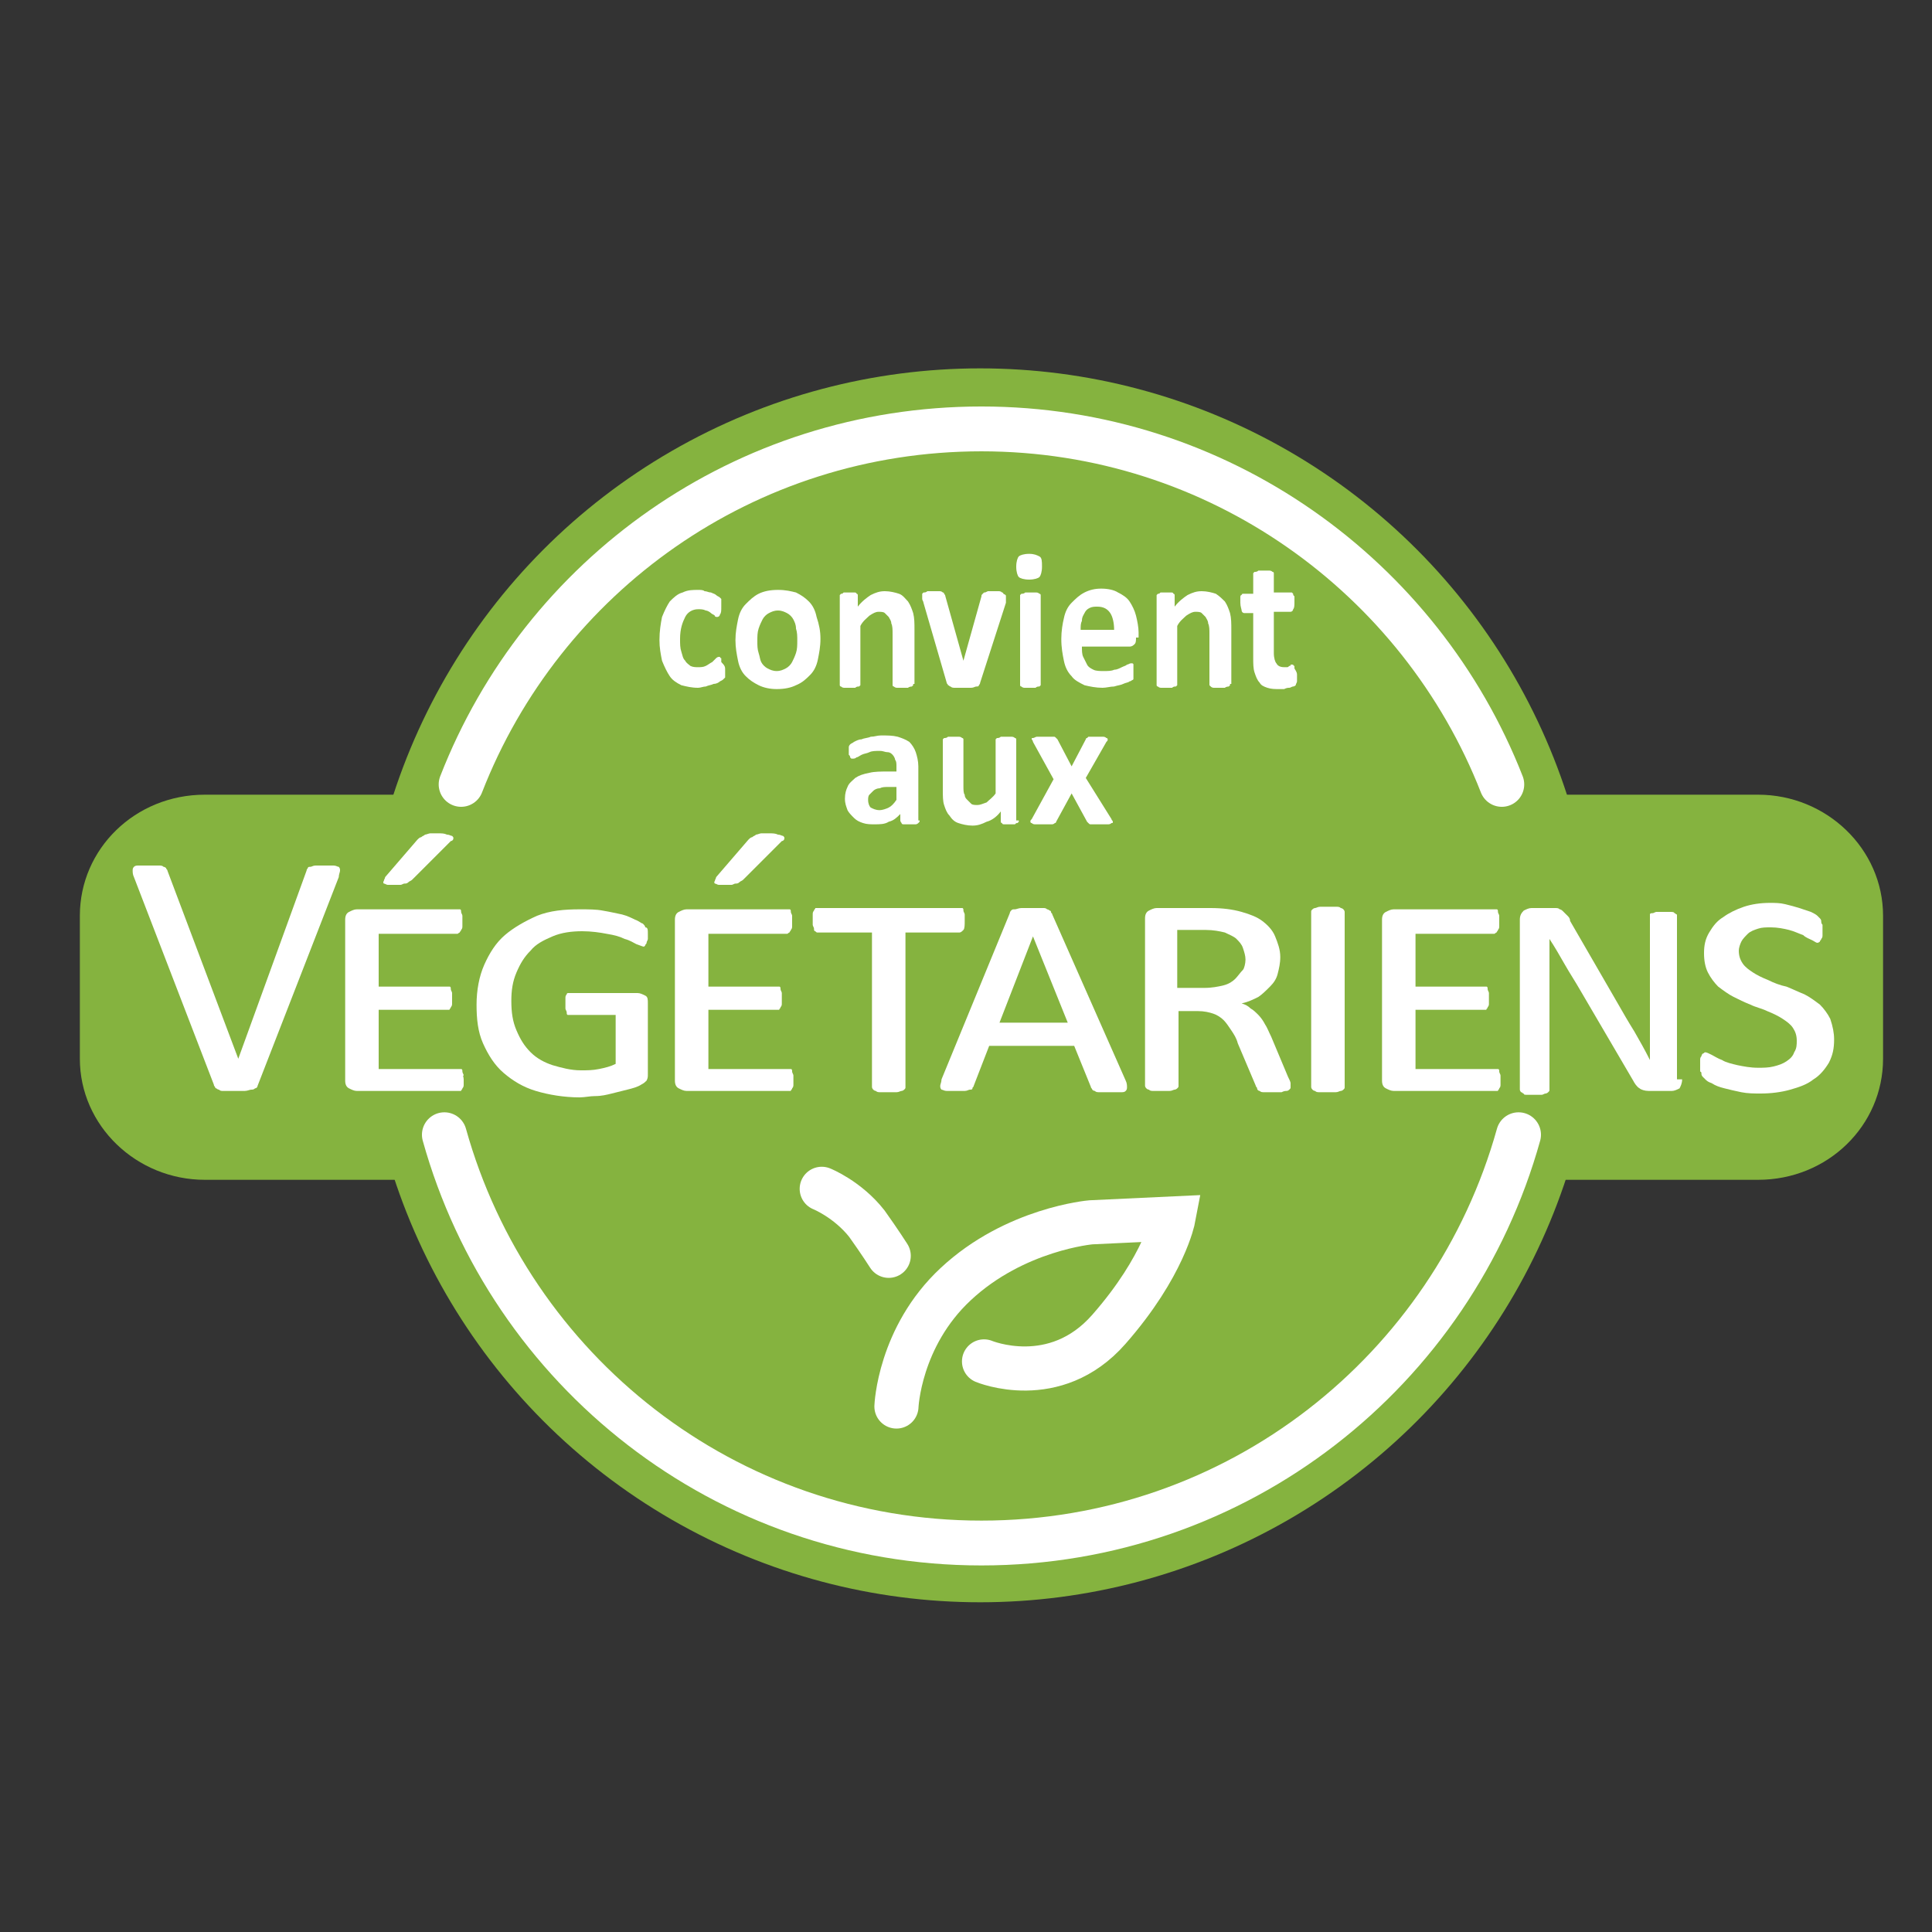 <?xml version="1.0" encoding="utf-8"?>
<!-- Generator: Adobe Illustrator 19.0.0, SVG Export Plug-In . SVG Version: 6.00 Build 0)  -->
<svg version="1.1" xmlns="http://www.w3.org/2000/svg" xmlns:xlink="http://www.w3.org/1999/xlink" x="0px" y="0px"
	 viewBox="0 0 150 150" enable-background="new 0 0 150 150" xml:space="preserve">
<rect x="0" y="0" width="150" height="150" fill="#333333" stroke="none"/>
<g id="Calque_1">
</g>
<g id="Textes">
	<g>
		<circle id="XMLID_36_" fill="#85B33F" cx="76.1" cy="76.5" r="47.9"/>
		<g>
			<path id="XMLID_35_" fill="#85B33F" d="M6.2,71.1c0-5.2,4.3-9.4,9.7-9.4h120.6c5.3,0,9.7,4.2,9.7,9.4v11.1c0,5.2-4.3,9.4-9.7,9.4
				H15.9c-5.3,0-9.7-4.2-9.7-9.4V71.1z"/>
			<g>
				<path fill="#FFFFFF" d="M20,84.3c0,0.1-0.1,0.2-0.2,0.2c-0.1,0.1-0.2,0.1-0.3,0.1c-0.1,0-0.3,0.1-0.5,0.1c-0.2,0-0.4,0-0.7,0
					c-0.2,0-0.4,0-0.6,0c-0.2,0-0.3,0-0.4,0c-0.1,0-0.2,0-0.3-0.1c-0.1,0-0.2-0.1-0.2-0.1c-0.1,0-0.1-0.1-0.1-0.1
					c0,0-0.1-0.1-0.1-0.2l-6.2-16.1c-0.1-0.2-0.1-0.4-0.1-0.5c0-0.1,0-0.2,0.1-0.3c0.1-0.1,0.2-0.1,0.4-0.1c0.2,0,0.5,0,0.8,0
					c0.3,0,0.5,0,0.7,0c0.2,0,0.3,0,0.4,0.1c0.1,0,0.2,0.1,0.2,0.1c0,0.1,0.1,0.1,0.1,0.2l5.5,14.6h0l5.3-14.6
					c0-0.1,0.1-0.2,0.1-0.2c0-0.1,0.1-0.1,0.2-0.1c0.1,0,0.2-0.1,0.4-0.1c0.2,0,0.4,0,0.7,0c0.3,0,0.5,0,0.7,0
					c0.2,0,0.3,0.1,0.4,0.1c0.1,0.1,0.1,0.2,0.1,0.3c0,0.1-0.1,0.3-0.1,0.5L20,84.3z"/>
				<path fill="#FFFFFF" d="M36,83.8c0,0.2,0,0.3,0,0.4c0,0.1,0,0.2-0.1,0.3c0,0.1-0.1,0.1-0.1,0.2c-0.1,0-0.1,0-0.2,0h-7.9
					c-0.2,0-0.4-0.1-0.6-0.2c-0.2-0.1-0.3-0.3-0.3-0.6V71.4c0-0.3,0.1-0.5,0.3-0.6c0.2-0.1,0.4-0.2,0.6-0.2h7.8c0.1,0,0.1,0,0.2,0
					c0.1,0,0.1,0.1,0.1,0.2c0,0.1,0.1,0.2,0.1,0.3c0,0.1,0,0.3,0,0.4c0,0.2,0,0.3,0,0.4c0,0.1,0,0.2-0.1,0.3c0,0.1-0.1,0.1-0.1,0.2
					c-0.1,0-0.1,0.1-0.2,0.1h-6.1v4.1h5.3c0.1,0,0.1,0,0.2,0c0.1,0,0.1,0.1,0.1,0.2c0,0.1,0.1,0.2,0.1,0.3c0,0.1,0,0.3,0,0.4
					c0,0.2,0,0.3,0,0.4c0,0.1,0,0.2-0.1,0.3c0,0.1-0.1,0.1-0.1,0.2c-0.1,0-0.1,0-0.2,0h-5.3v4.6h6.2c0.1,0,0.1,0,0.2,0
					c0.1,0,0.1,0.1,0.1,0.2c0,0.1,0.1,0.2,0.1,0.3C35.9,83.5,36,83.6,36,83.8z M32.4,65.2c0.1-0.1,0.2-0.2,0.3-0.2
					c0.1-0.1,0.2-0.1,0.3-0.2c0.1,0,0.3-0.1,0.4-0.1c0.2,0,0.4,0,0.6,0c0.3,0,0.5,0,0.7,0.1c0.2,0,0.3,0.1,0.4,0.1
					c0.1,0.1,0.1,0.1,0.1,0.2c0,0.1-0.1,0.2-0.2,0.2l-3,3c-0.1,0.1-0.2,0.1-0.3,0.2c-0.1,0.1-0.2,0.1-0.3,0.1
					c-0.1,0-0.2,0.1-0.3,0.1c-0.1,0-0.3,0-0.5,0c-0.2,0-0.4,0-0.5,0c-0.1,0-0.2-0.1-0.3-0.1c0,0-0.1-0.1,0-0.2
					c0-0.1,0.1-0.2,0.1-0.3L32.4,65.2z"/>
				<path fill="#FFFFFF" d="M50.3,72.5c0,0.2,0,0.3,0,0.4c0,0.1-0.1,0.2-0.1,0.3c0,0.1-0.1,0.1-0.1,0.2c0,0-0.1,0.1-0.1,0.1
					c-0.1,0-0.3-0.1-0.6-0.2c-0.2-0.1-0.5-0.3-0.9-0.4c-0.4-0.2-0.8-0.3-1.4-0.4c-0.5-0.1-1.2-0.2-1.9-0.2c-0.8,0-1.6,0.1-2.3,0.4
					c-0.7,0.3-1.3,0.6-1.7,1.1c-0.5,0.5-0.8,1-1.1,1.7c-0.3,0.7-0.4,1.4-0.4,2.2c0,0.9,0.1,1.6,0.4,2.3c0.3,0.7,0.6,1.2,1.1,1.7
					c0.5,0.5,1.1,0.8,1.7,1c0.7,0.2,1.4,0.4,2.2,0.4c0.5,0,0.9,0,1.4-0.1c0.5-0.1,0.9-0.2,1.3-0.4v-3.8h-3.5c-0.1,0-0.1,0-0.2,0
					c-0.1,0-0.1-0.1-0.1-0.2c0-0.1-0.1-0.2-0.1-0.3c0-0.1,0-0.2,0-0.4c0-0.2,0-0.3,0-0.4c0-0.1,0-0.2,0.1-0.3c0-0.1,0.1-0.1,0.1-0.1
					c0.1,0,0.1,0,0.2,0h5.2c0.2,0,0.4,0.1,0.6,0.2c0.2,0.1,0.2,0.3,0.2,0.6v5.5c0,0.2,0,0.3-0.1,0.5c-0.1,0.1-0.2,0.2-0.4,0.3
					c-0.3,0.2-0.7,0.3-1.1,0.4c-0.4,0.1-0.8,0.2-1.2,0.3c-0.4,0.1-0.8,0.2-1.3,0.2c-0.4,0-0.8,0.1-1.2,0.1c-1.2,0-2.4-0.2-3.4-0.5
					c-1-0.3-1.8-0.8-2.5-1.4c-0.7-0.6-1.2-1.4-1.6-2.3c-0.4-0.9-0.5-1.9-0.5-3c0-1.1,0.2-2.2,0.6-3.1c0.4-0.9,0.9-1.7,1.6-2.3
					c0.7-0.6,1.6-1.1,2.5-1.5c1-0.4,2.1-0.5,3.3-0.5c0.7,0,1.3,0,1.8,0.1c0.6,0.1,1,0.2,1.5,0.3c0.4,0.1,0.8,0.3,1,0.4
					c0.3,0.1,0.5,0.3,0.6,0.3c0.1,0.1,0.2,0.2,0.2,0.3C50.3,72,50.3,72.2,50.3,72.5z"/>
				<path fill="#FFFFFF" d="M61.6,83.8c0,0.2,0,0.3,0,0.4c0,0.1,0,0.2-0.1,0.3c0,0.1-0.1,0.1-0.1,0.2c-0.1,0-0.1,0-0.2,0h-7.9
					c-0.2,0-0.4-0.1-0.6-0.2c-0.2-0.1-0.3-0.3-0.3-0.6V71.4c0-0.3,0.1-0.5,0.3-0.6c0.2-0.1,0.4-0.2,0.6-0.2h7.8c0.1,0,0.1,0,0.2,0
					c0.1,0,0.1,0.1,0.1,0.2c0,0.1,0.1,0.2,0.1,0.3c0,0.1,0,0.3,0,0.4c0,0.2,0,0.3,0,0.4c0,0.1,0,0.2-0.1,0.3c0,0.1-0.1,0.1-0.1,0.2
					c-0.1,0-0.1,0.1-0.2,0.1h-6.1v4.1h5.3c0.1,0,0.1,0,0.2,0c0.1,0,0.1,0.1,0.1,0.2c0,0.1,0.1,0.2,0.1,0.3c0,0.1,0,0.3,0,0.4
					c0,0.2,0,0.3,0,0.4c0,0.1,0,0.2-0.1,0.3c0,0.1-0.1,0.1-0.1,0.2c-0.1,0-0.1,0-0.2,0h-5.3v4.6h6.2c0.1,0,0.1,0,0.2,0
					c0.1,0,0.1,0.1,0.1,0.2c0,0.1,0.1,0.2,0.1,0.3C61.6,83.5,61.6,83.6,61.6,83.8z M58.1,65.2c0.1-0.1,0.2-0.2,0.3-0.2
					c0.1-0.1,0.2-0.1,0.3-0.2c0.1,0,0.3-0.1,0.4-0.1c0.2,0,0.4,0,0.6,0c0.3,0,0.5,0,0.7,0.1c0.2,0,0.3,0.1,0.4,0.1
					c0.1,0.1,0.1,0.1,0.1,0.2c0,0.1-0.1,0.2-0.2,0.2l-3,3c-0.1,0.1-0.2,0.1-0.3,0.2c-0.1,0.1-0.2,0.1-0.3,0.1
					c-0.1,0-0.2,0.1-0.3,0.1c-0.1,0-0.3,0-0.5,0c-0.2,0-0.4,0-0.5,0c-0.1,0-0.2-0.1-0.3-0.1c0,0-0.1-0.1,0-0.2
					c0-0.1,0.1-0.2,0.1-0.3L58.1,65.2z"/>
				<path fill="#FFFFFF" d="M74.9,71.5c0,0.3,0,0.6-0.1,0.7c-0.1,0.1-0.2,0.2-0.3,0.2h-4.2v12c0,0.1,0,0.1-0.1,0.2
					c0,0-0.1,0.1-0.2,0.1c-0.1,0-0.2,0.1-0.4,0.1c-0.2,0-0.4,0-0.6,0c-0.3,0-0.5,0-0.6,0c-0.2,0-0.3,0-0.4-0.1
					c-0.1,0-0.2-0.1-0.2-0.1c0,0-0.1-0.1-0.1-0.2v-12h-4.2c-0.1,0-0.1,0-0.2-0.1c-0.1,0-0.1-0.1-0.1-0.2s-0.1-0.2-0.1-0.3
					c0-0.1,0-0.3,0-0.4c0-0.2,0-0.3,0-0.4c0-0.1,0-0.2,0.1-0.3c0-0.1,0.1-0.1,0.1-0.2c0.1,0,0.1,0,0.2,0h11c0.1,0,0.1,0,0.2,0
					c0.1,0,0.1,0.1,0.1,0.2c0,0.1,0.1,0.2,0.1,0.3C74.9,71.2,74.9,71.3,74.9,71.5z"/>
				<path fill="#FFFFFF" d="M87.4,83.9c0.1,0.2,0.1,0.4,0.1,0.5c0,0.1,0,0.2-0.1,0.3c-0.1,0.1-0.2,0.1-0.4,0.1c-0.2,0-0.4,0-0.8,0
					c-0.3,0-0.6,0-0.8,0c-0.2,0-0.3,0-0.4-0.1c-0.1,0-0.2-0.1-0.2-0.1c0-0.1-0.1-0.1-0.1-0.2l-1.3-3.2h-6.6l-1.2,3.1
					c0,0.1-0.1,0.1-0.1,0.2c0,0.1-0.1,0.1-0.2,0.1c-0.1,0-0.2,0.1-0.4,0.1c-0.2,0-0.4,0-0.7,0c-0.3,0-0.5,0-0.7,0s-0.3-0.1-0.4-0.1
					c-0.1-0.1-0.1-0.2-0.1-0.3c0-0.1,0.1-0.3,0.1-0.5l5.3-12.9c0-0.1,0.1-0.2,0.1-0.2c0.1-0.1,0.1-0.1,0.3-0.1
					c0.1,0,0.3-0.1,0.5-0.1c0.2,0,0.4,0,0.7,0c0.2,0,0.5,0,0.6,0s0.3,0,0.4,0c0.1,0,0.2,0,0.3,0.1c0.1,0,0.2,0.1,0.2,0.1
					c0.1,0,0.1,0.1,0.1,0.1c0,0.1,0.1,0.1,0.1,0.2L87.4,83.9z M80.2,72.7L80.2,72.7l-2.6,6.7h5.3L80.2,72.7z"/>
				<path fill="#FFFFFF" d="M100.2,84.4c0,0.1,0,0.1-0.1,0.2c0,0-0.1,0.1-0.2,0.1c-0.1,0-0.2,0-0.4,0.1c-0.2,0-0.4,0-0.7,0
					c-0.3,0-0.5,0-0.6,0c-0.2,0-0.3,0-0.4-0.1c-0.1,0-0.2-0.1-0.2-0.2c0-0.1-0.1-0.1-0.1-0.2L96.1,81c-0.1-0.4-0.3-0.7-0.5-1
					c-0.2-0.3-0.4-0.6-0.6-0.8c-0.2-0.2-0.5-0.4-0.8-0.5c-0.3-0.1-0.7-0.2-1.2-0.2h-1.5v5.8c0,0.1,0,0.1-0.1,0.2
					c0,0-0.1,0.1-0.2,0.1c-0.1,0-0.2,0.1-0.4,0.1c-0.2,0-0.4,0-0.6,0c-0.2,0-0.4,0-0.6,0c-0.2,0-0.3,0-0.4-0.1
					c-0.1,0-0.2-0.1-0.2-0.1c0,0-0.1-0.1-0.1-0.2v-13c0-0.3,0.1-0.5,0.3-0.6c0.2-0.1,0.4-0.2,0.6-0.2h4.2c0.9,0,1.7,0.1,2.4,0.3
					c0.7,0.2,1.2,0.4,1.6,0.7c0.4,0.3,0.8,0.7,1,1.2c0.2,0.5,0.4,1,0.4,1.6c0,0.5-0.1,0.9-0.2,1.3c-0.1,0.4-0.3,0.7-0.6,1
					c-0.3,0.3-0.6,0.6-0.9,0.8c-0.4,0.2-0.8,0.4-1.3,0.5c0.3,0.1,0.5,0.2,0.7,0.4c0.2,0.1,0.4,0.3,0.6,0.5c0.2,0.2,0.4,0.5,0.5,0.7
					c0.2,0.3,0.3,0.6,0.5,1l1.3,3.1c0.1,0.2,0.2,0.4,0.2,0.5C100.2,84.3,100.2,84.3,100.2,84.4z M96.7,74.5c0-0.3-0.1-0.6-0.2-0.9
					c-0.1-0.3-0.3-0.5-0.5-0.7c-0.2-0.2-0.5-0.3-0.9-0.5c-0.4-0.1-0.9-0.2-1.5-0.2h-2.2v4.5h2.1c0.6,0,1.1-0.1,1.5-0.2
					c0.4-0.1,0.7-0.3,0.9-0.5c0.2-0.2,0.4-0.5,0.6-0.7C96.6,75.2,96.7,74.8,96.7,74.5z"/>
				<path fill="#FFFFFF" d="M104.4,84.4c0,0.1,0,0.1-0.1,0.2c0,0-0.1,0.1-0.2,0.1c-0.1,0-0.2,0.1-0.4,0.1c-0.2,0-0.4,0-0.6,0
					c-0.2,0-0.4,0-0.6,0c-0.2,0-0.3,0-0.4-0.1c-0.1,0-0.2-0.1-0.2-0.1c0,0-0.1-0.1-0.1-0.2V70.8c0-0.1,0-0.1,0.1-0.2
					c0,0,0.1-0.1,0.2-0.1c0.1,0,0.2-0.1,0.4-0.1c0.2,0,0.4,0,0.6,0c0.2,0,0.4,0,0.6,0c0.2,0,0.3,0,0.4,0.1c0.1,0,0.2,0.1,0.2,0.1
					c0,0,0.1,0.1,0.1,0.2V84.4z"/>
				<path fill="#FFFFFF" d="M116.5,83.8c0,0.2,0,0.3,0,0.4c0,0.1,0,0.2-0.1,0.3c0,0.1-0.1,0.1-0.1,0.2c-0.1,0-0.1,0-0.2,0h-7.9
					c-0.2,0-0.4-0.1-0.6-0.2c-0.2-0.1-0.3-0.3-0.3-0.6V71.4c0-0.3,0.1-0.5,0.3-0.6c0.2-0.1,0.4-0.2,0.6-0.2h7.8c0.1,0,0.1,0,0.2,0
					c0.1,0,0.1,0.1,0.1,0.2c0,0.1,0.1,0.2,0.1,0.3c0,0.1,0,0.3,0,0.4c0,0.2,0,0.3,0,0.4c0,0.1,0,0.2-0.1,0.3c0,0.1-0.1,0.1-0.1,0.2
					c-0.1,0-0.1,0.1-0.2,0.1h-6.1v4.1h5.3c0.1,0,0.1,0,0.2,0c0.1,0,0.1,0.1,0.1,0.2c0,0.1,0.1,0.2,0.1,0.3c0,0.1,0,0.3,0,0.4
					c0,0.2,0,0.3,0,0.4c0,0.1,0,0.2-0.1,0.3c0,0.1-0.1,0.1-0.1,0.2c-0.1,0-0.1,0-0.2,0h-5.3v4.6h6.2c0.1,0,0.1,0,0.2,0
					c0.1,0,0.1,0.1,0.1,0.2c0,0.1,0.1,0.2,0.1,0.3C116.5,83.5,116.5,83.6,116.5,83.8z"/>
				<path fill="#FFFFFF" d="M130.6,83.8c0,0.3-0.1,0.5-0.2,0.7c-0.2,0.1-0.4,0.2-0.6,0.2H128c-0.3,0-0.6-0.1-0.7-0.2
					c-0.2-0.1-0.4-0.4-0.5-0.6l-4.1-7c-0.4-0.7-0.8-1.3-1.2-2c-0.4-0.7-0.8-1.4-1.2-2h0c0,0.3,0,0.6,0,1c0,0.3,0,0.7,0,1
					c0,0.3,0,0.7,0,1c0,0.3,0,0.6,0,1v7.7c0,0.1,0,0.1-0.1,0.2c0,0-0.1,0.1-0.2,0.1c-0.1,0-0.2,0.1-0.3,0.1c-0.1,0-0.3,0-0.5,0
					c-0.2,0-0.4,0-0.6,0s-0.3,0-0.3-0.1c-0.1,0-0.1-0.1-0.2-0.1c0,0-0.1-0.1-0.1-0.2V71.4c0-0.3,0.1-0.5,0.3-0.7
					c0.2-0.1,0.4-0.2,0.6-0.2h1.8c0.2,0,0.3,0,0.4,0.1c0.1,0,0.2,0.1,0.3,0.2c0.1,0.1,0.2,0.2,0.3,0.3c0.1,0.1,0.2,0.2,0.2,0.4
					l3.7,6.4c0.4,0.7,0.8,1.4,1.3,2.2c0.4,0.7,0.8,1.4,1.2,2.2h0c0-0.4,0-0.7,0-1.1c0-0.4,0-0.8,0-1.1c0-0.4,0-0.8,0-1.1
					c0-0.4,0-0.8,0-1.1v-6.7c0-0.1,0-0.1,0-0.2c0-0.1,0.1-0.1,0.2-0.1c0.1,0,0.2-0.1,0.3-0.1c0.1,0,0.3,0,0.5,0c0.2,0,0.4,0,0.6,0
					c0.1,0,0.3,0,0.3,0.1c0.1,0,0.1,0.1,0.2,0.1c0,0.1,0,0.1,0,0.2V83.8z"/>
				<path fill="#FFFFFF" d="M142.4,80.7c0,0.7-0.1,1.2-0.4,1.8c-0.3,0.5-0.7,1-1.2,1.3c-0.5,0.4-1.1,0.6-1.8,0.8
					c-0.7,0.2-1.5,0.3-2.3,0.3c-0.5,0-1,0-1.5-0.1c-0.5-0.1-0.9-0.2-1.3-0.3c-0.4-0.1-0.7-0.2-1-0.4c-0.3-0.1-0.4-0.2-0.5-0.3
					c-0.1-0.1-0.1-0.1-0.2-0.2c0,0-0.1-0.1-0.1-0.2s0-0.2-0.1-0.2c0-0.1,0-0.2,0-0.4c0-0.2,0-0.3,0-0.5c0-0.1,0-0.2,0.1-0.3
					c0-0.1,0.1-0.2,0.1-0.2c0.1,0,0.1-0.1,0.2-0.1c0.1,0,0.3,0.1,0.5,0.2c0.2,0.1,0.5,0.3,0.8,0.4c0.3,0.2,0.8,0.3,1.2,0.4
					c0.5,0.1,1,0.2,1.6,0.2c0.4,0,0.8,0,1.2-0.1c0.4-0.1,0.7-0.2,1-0.4c0.3-0.2,0.5-0.4,0.6-0.7c0.2-0.3,0.2-0.6,0.2-0.9
					c0-0.4-0.1-0.7-0.3-1c-0.2-0.3-0.5-0.5-0.8-0.7c-0.3-0.2-0.7-0.4-1.2-0.6c-0.4-0.2-0.9-0.3-1.3-0.5c-0.5-0.2-0.9-0.4-1.3-0.6
					c-0.4-0.2-0.8-0.5-1.2-0.8c-0.3-0.3-0.6-0.7-0.8-1.1c-0.2-0.4-0.3-0.9-0.3-1.5c0-0.6,0.1-1.1,0.4-1.6c0.3-0.5,0.6-0.9,1.1-1.2
					c0.4-0.3,1-0.6,1.6-0.8c0.6-0.2,1.3-0.3,2-0.3c0.4,0,0.8,0,1.2,0.1c0.4,0.1,0.8,0.2,1.1,0.3c0.3,0.1,0.6,0.2,0.9,0.3
					c0.2,0.1,0.4,0.2,0.5,0.3c0.1,0.1,0.1,0.1,0.2,0.2c0,0,0.1,0.1,0.1,0.2c0,0.1,0,0.2,0.1,0.3c0,0.1,0,0.2,0,0.4
					c0,0.2,0,0.3,0,0.4c0,0.1,0,0.2-0.1,0.3c0,0.1-0.1,0.1-0.1,0.2c0,0-0.1,0.1-0.2,0.1c-0.1,0-0.2-0.1-0.4-0.2
					c-0.2-0.1-0.5-0.2-0.7-0.4c-0.3-0.1-0.7-0.3-1.1-0.4c-0.4-0.1-0.9-0.2-1.4-0.2c-0.4,0-0.7,0-1,0.1c-0.3,0.1-0.6,0.2-0.8,0.4
					c-0.2,0.2-0.4,0.4-0.5,0.6c-0.1,0.2-0.2,0.5-0.2,0.7c0,0.4,0.1,0.7,0.3,1c0.2,0.3,0.5,0.5,0.8,0.7c0.3,0.2,0.7,0.4,1.2,0.6
					c0.4,0.2,0.9,0.4,1.4,0.5c0.5,0.2,0.9,0.4,1.4,0.6c0.4,0.2,0.8,0.5,1.2,0.8c0.3,0.3,0.6,0.7,0.8,1.1
					C142.3,79.7,142.4,80.2,142.4,80.7z"/>
			</g>
			<g>
				<path fill="#FFFFFF" d="M56.3,52c0,0.1,0,0.2,0,0.3c0,0.1,0,0.2,0,0.2c0,0.1,0,0.1,0,0.1c0,0-0.1,0.1-0.1,0.1
					c-0.1,0.1-0.1,0.1-0.3,0.2c-0.1,0.1-0.3,0.2-0.5,0.2c-0.2,0.1-0.4,0.1-0.6,0.2c-0.2,0-0.4,0.1-0.6,0.1c-0.5,0-0.9-0.1-1.3-0.2
					c-0.4-0.2-0.7-0.4-0.9-0.7c-0.2-0.3-0.4-0.7-0.6-1.2c-0.1-0.5-0.2-1-0.2-1.6c0-0.7,0.1-1.3,0.2-1.8c0.2-0.5,0.4-0.9,0.6-1.2
					c0.3-0.3,0.6-0.6,1-0.7c0.4-0.2,0.8-0.2,1.2-0.2c0.2,0,0.4,0,0.5,0.1c0.2,0,0.3,0.1,0.5,0.1c0.2,0.1,0.3,0.1,0.4,0.2
					c0.1,0.1,0.2,0.1,0.3,0.2c0.1,0.1,0.1,0.1,0.1,0.1c0,0,0,0.1,0,0.1c0,0.1,0,0.1,0,0.2c0,0.1,0,0.2,0,0.3c0,0.3,0,0.5-0.1,0.6
					c0,0.1-0.1,0.2-0.2,0.2c-0.1,0-0.2,0-0.2-0.1c-0.1-0.1-0.2-0.1-0.3-0.2s-0.3-0.2-0.4-0.2c-0.2-0.1-0.4-0.1-0.6-0.1
					c-0.4,0-0.8,0.2-1,0.6c-0.2,0.4-0.4,0.9-0.4,1.7c0,0.4,0,0.7,0.1,1c0.1,0.3,0.1,0.5,0.3,0.7c0.1,0.2,0.3,0.3,0.4,0.4
					c0.2,0.1,0.4,0.1,0.6,0.1c0.2,0,0.4,0,0.6-0.1c0.2-0.1,0.3-0.2,0.5-0.3c0.1-0.1,0.2-0.2,0.3-0.3c0.1-0.1,0.2-0.1,0.2-0.1
					c0,0,0.1,0,0.1,0c0,0,0,0.1,0.1,0.1c0,0.1,0,0.2,0,0.3C56.3,51.7,56.3,51.8,56.3,52z"/>
				<path fill="#FFFFFF" d="M63.7,49.6c0,0.6-0.1,1.1-0.2,1.6c-0.1,0.5-0.3,0.9-0.6,1.2c-0.3,0.3-0.6,0.6-1.1,0.8
					c-0.4,0.2-0.9,0.3-1.5,0.3c-0.5,0-1-0.1-1.4-0.3c-0.4-0.2-0.7-0.4-1-0.7c-0.3-0.3-0.5-0.7-0.6-1.2c-0.1-0.5-0.2-1-0.2-1.6
					c0-0.6,0.1-1.1,0.2-1.6c0.1-0.5,0.3-0.9,0.6-1.2s0.6-0.6,1-0.8c0.4-0.2,0.9-0.3,1.5-0.3c0.6,0,1,0.1,1.4,0.2
					c0.4,0.2,0.7,0.4,1,0.7c0.3,0.3,0.5,0.7,0.6,1.2C63.6,48.5,63.7,49,63.7,49.6z M61.9,49.7c0-0.3,0-0.6-0.1-0.9
					c0-0.3-0.1-0.5-0.2-0.7c-0.1-0.2-0.3-0.4-0.5-0.5c-0.2-0.1-0.4-0.2-0.7-0.2c-0.3,0-0.5,0.1-0.7,0.2c-0.2,0.1-0.4,0.3-0.5,0.5
					c-0.1,0.2-0.2,0.4-0.3,0.7c-0.1,0.3-0.1,0.6-0.1,1c0,0.3,0,0.6,0.1,0.9c0.1,0.3,0.1,0.5,0.2,0.7c0.1,0.2,0.3,0.4,0.5,0.5
					c0.2,0.1,0.4,0.2,0.7,0.2c0.3,0,0.5-0.1,0.7-0.2c0.2-0.1,0.4-0.3,0.5-0.5c0.1-0.2,0.2-0.4,0.3-0.7
					C61.9,50.4,61.9,50.1,61.9,49.7z"/>
				<path fill="#FFFFFF" d="M70.9,53.1c0,0.1,0,0.1,0,0.1c0,0-0.1,0.1-0.1,0.1s-0.2,0-0.3,0.1c-0.1,0-0.3,0-0.4,0
					c-0.2,0-0.3,0-0.4,0c-0.1,0-0.2,0-0.3-0.1c-0.1,0-0.1-0.1-0.1-0.1c0,0,0-0.1,0-0.1v-3.9c0-0.3,0-0.6-0.1-0.8
					c0-0.2-0.1-0.3-0.2-0.5c-0.1-0.1-0.2-0.2-0.3-0.3c-0.1-0.1-0.3-0.1-0.5-0.1c-0.2,0-0.4,0.1-0.7,0.3c-0.2,0.2-0.5,0.4-0.7,0.8
					v4.5c0,0.1,0,0.1,0,0.1c0,0-0.1,0.1-0.1,0.1c-0.1,0-0.2,0-0.3,0.1c-0.1,0-0.3,0-0.4,0c-0.2,0-0.3,0-0.4,0c-0.1,0-0.2,0-0.3-0.1
					c-0.1,0-0.1-0.1-0.1-0.1c0,0,0-0.1,0-0.1v-6.8c0-0.1,0-0.1,0-0.1c0,0,0.1-0.1,0.1-0.1c0.1,0,0.1,0,0.2-0.1c0.1,0,0.2,0,0.4,0
					c0.1,0,0.3,0,0.4,0c0.1,0,0.2,0,0.2,0.1c0.1,0,0.1,0.1,0.1,0.1c0,0,0,0.1,0,0.1v0.8c0.3-0.4,0.7-0.7,1-0.9
					c0.4-0.2,0.7-0.3,1.1-0.3c0.4,0,0.8,0.1,1.1,0.2s0.5,0.4,0.7,0.6c0.2,0.3,0.3,0.6,0.4,0.9c0.1,0.4,0.1,0.8,0.1,1.3V53.1z"/>
				<path fill="#FFFFFF" d="M78.1,46.3C78.1,46.3,78.1,46.3,78.1,46.3c0,0.1,0,0.2,0,0.2c0,0,0,0.1,0,0.1c0,0.1,0,0.1,0,0.2L76.1,53
					c0,0.1-0.1,0.2-0.1,0.2c0,0.1-0.1,0.1-0.2,0.1c-0.1,0-0.2,0.1-0.4,0.1c-0.2,0-0.4,0-0.6,0c-0.2,0-0.4,0-0.6,0
					c-0.2,0-0.3,0-0.4-0.1c-0.1,0-0.1-0.1-0.2-0.1c0-0.1-0.1-0.1-0.1-0.2l-1.8-6.2c0-0.1-0.1-0.2-0.1-0.3c0-0.1,0-0.1,0-0.2
					c0,0,0-0.1,0-0.1c0-0.1,0-0.1,0-0.1c0,0,0.1-0.1,0.1-0.1c0.1,0,0.2,0,0.3-0.1c0.1,0,0.3,0,0.4,0c0.2,0,0.3,0,0.5,0
					c0.1,0,0.2,0,0.3,0.1c0.1,0,0.1,0.1,0.1,0.1c0,0,0.1,0.1,0.1,0.2l1.4,5l0,0.2l0-0.2l1.4-5c0-0.1,0-0.1,0.1-0.2
					c0,0,0.1-0.1,0.1-0.1c0.1,0,0.1,0,0.3-0.1c0.1,0,0.2,0,0.4,0c0.2,0,0.3,0,0.4,0c0.1,0,0.2,0,0.3,0.1c0.1,0,0.1,0.1,0.1,0.1
					C78.1,46.2,78.1,46.2,78.1,46.3z"/>
				<path fill="#FFFFFF" d="M80.9,44c0,0.4-0.1,0.7-0.2,0.8c-0.1,0.1-0.4,0.2-0.8,0.2c-0.4,0-0.7-0.1-0.8-0.2
					c-0.1-0.1-0.2-0.4-0.2-0.8c0-0.4,0.1-0.7,0.2-0.8c0.1-0.1,0.4-0.2,0.8-0.2c0.4,0,0.6,0.1,0.8,0.2C80.9,43.3,80.9,43.6,80.9,44z
					 M80.8,53.1c0,0.1,0,0.1,0,0.1c0,0-0.1,0.1-0.1,0.1c-0.1,0-0.2,0-0.3,0.1c-0.1,0-0.3,0-0.4,0c-0.2,0-0.3,0-0.4,0
					c-0.1,0-0.2,0-0.3-0.1c-0.1,0-0.1-0.1-0.1-0.1c0,0,0-0.1,0-0.1v-6.8c0-0.1,0-0.1,0-0.1c0,0,0.1-0.1,0.1-0.1c0.1,0,0.2,0,0.3-0.1
					c0.1,0,0.3,0,0.4,0c0.2,0,0.3,0,0.4,0c0.1,0,0.2,0,0.3,0.1c0.1,0,0.1,0.1,0.1,0.1c0,0,0,0.1,0,0.1V53.1z"/>
				<path fill="#FFFFFF" d="M88.2,49.5c0,0.2,0,0.4-0.1,0.5c-0.1,0.1-0.2,0.2-0.4,0.2h-3.7c0,0.3,0,0.6,0.1,0.8
					c0.1,0.2,0.2,0.4,0.3,0.6c0.1,0.2,0.3,0.3,0.5,0.4c0.2,0.1,0.5,0.1,0.8,0.1c0.3,0,0.6,0,0.8-0.1c0.2,0,0.4-0.1,0.6-0.2
					c0.2-0.1,0.3-0.1,0.4-0.2c0.1,0,0.2-0.1,0.3-0.1c0,0,0.1,0,0.1,0c0,0,0.1,0,0.1,0.1c0,0,0,0.1,0,0.2c0,0.1,0,0.2,0,0.3
					c0,0.1,0,0.2,0,0.3c0,0.1,0,0.1,0,0.2c0,0.1,0,0.1,0,0.1c0,0,0,0.1-0.1,0.1c0,0-0.1,0.1-0.2,0.1c-0.1,0.1-0.3,0.1-0.5,0.2
					c-0.2,0.1-0.4,0.1-0.7,0.2c-0.3,0-0.6,0.1-0.9,0.1c-0.5,0-1-0.1-1.4-0.2c-0.4-0.2-0.8-0.4-1-0.7c-0.3-0.3-0.5-0.7-0.6-1.2
					c-0.1-0.5-0.2-1-0.2-1.7c0-0.6,0.1-1.2,0.2-1.6c0.1-0.5,0.3-0.9,0.6-1.2c0.3-0.3,0.6-0.6,1-0.8c0.4-0.2,0.8-0.3,1.3-0.3
					c0.5,0,1,0.1,1.3,0.3c0.4,0.2,0.7,0.4,0.9,0.7c0.2,0.3,0.4,0.7,0.5,1.1c0.1,0.4,0.2,0.9,0.2,1.3V49.5z M86.5,48.9
					c0-0.5-0.1-1-0.3-1.3c-0.2-0.3-0.5-0.5-1-0.5c-0.2,0-0.4,0-0.6,0.1c-0.2,0.1-0.3,0.2-0.4,0.4c-0.1,0.2-0.2,0.3-0.2,0.6
					c-0.1,0.2-0.1,0.4-0.1,0.7H86.5z"/>
				<path fill="#FFFFFF" d="M95.5,53.1c0,0.1,0,0.1,0,0.1c0,0-0.1,0.1-0.1,0.1s-0.2,0-0.3,0.1c-0.1,0-0.3,0-0.4,0
					c-0.2,0-0.3,0-0.4,0c-0.1,0-0.2,0-0.3-0.1s-0.1-0.1-0.1-0.1c0,0,0-0.1,0-0.1v-3.9c0-0.3,0-0.6-0.1-0.8c0-0.2-0.1-0.3-0.2-0.5
					c-0.1-0.1-0.2-0.2-0.3-0.3c-0.1-0.1-0.3-0.1-0.5-0.1c-0.2,0-0.4,0.1-0.7,0.3c-0.2,0.2-0.5,0.4-0.7,0.8v4.5c0,0.1,0,0.1,0,0.1
					c0,0-0.1,0.1-0.1,0.1c-0.1,0-0.2,0-0.3,0.1c-0.1,0-0.3,0-0.4,0c-0.2,0-0.3,0-0.4,0c-0.1,0-0.2,0-0.3-0.1c-0.1,0-0.1-0.1-0.1-0.1
					c0,0,0-0.1,0-0.1v-6.8c0-0.1,0-0.1,0-0.1c0,0,0.1-0.1,0.1-0.1c0.1,0,0.1,0,0.2-0.1c0.1,0,0.2,0,0.4,0c0.1,0,0.3,0,0.4,0
					c0.1,0,0.2,0,0.2,0.1c0.1,0,0.1,0.1,0.1,0.1c0,0,0,0.1,0,0.1v0.8c0.3-0.4,0.7-0.7,1-0.9c0.4-0.2,0.7-0.3,1.1-0.3
					c0.4,0,0.8,0.1,1.1,0.2c0.3,0.2,0.5,0.4,0.7,0.6c0.2,0.3,0.3,0.6,0.4,0.9c0.1,0.4,0.1,0.8,0.1,1.3V53.1z"/>
				<path fill="#FFFFFF" d="M100.7,52.4c0,0.2,0,0.4,0,0.5c0,0.1-0.1,0.2-0.1,0.3c0,0-0.1,0.1-0.2,0.1c-0.1,0-0.2,0.1-0.3,0.1
					c-0.1,0-0.2,0-0.4,0.1c-0.1,0-0.3,0-0.4,0c-0.3,0-0.6,0-0.9-0.1c-0.3-0.1-0.5-0.2-0.6-0.4c-0.2-0.2-0.3-0.5-0.4-0.8
					c-0.1-0.3-0.1-0.7-0.1-1.1v-3.5h-0.7c-0.1,0-0.2-0.1-0.2-0.2c0-0.1-0.1-0.3-0.1-0.6c0-0.1,0-0.3,0-0.4c0-0.1,0-0.2,0.1-0.2
					c0-0.1,0.1-0.1,0.1-0.1c0,0,0.1,0,0.1,0h0.7v-1.5c0-0.1,0-0.1,0-0.1c0,0,0.1-0.1,0.1-0.1c0.1,0,0.2,0,0.3-0.1c0.1,0,0.3,0,0.4,0
					c0.2,0,0.3,0,0.4,0c0.1,0,0.2,0,0.3,0.1c0.1,0,0.1,0.1,0.1,0.1c0,0,0,0.1,0,0.1V46h1.3c0,0,0.1,0,0.1,0c0,0,0.1,0.1,0.1,0.1
					c0,0.1,0,0.1,0.1,0.2c0,0.1,0,0.2,0,0.4c0,0.3,0,0.5-0.1,0.6c0,0.1-0.1,0.2-0.2,0.2h-1.3v3.2c0,0.4,0.1,0.7,0.2,0.8
					c0.1,0.2,0.3,0.3,0.6,0.3c0.1,0,0.2,0,0.2,0c0.1,0,0.1,0,0.2-0.1c0.1,0,0.1,0,0.1-0.1c0,0,0.1,0,0.1,0c0,0,0.1,0,0.1,0
					c0,0,0,0.1,0.1,0.1c0,0.1,0,0.1,0,0.2C100.7,52.2,100.7,52.3,100.7,52.4z"/>
			</g>
			<path id="XMLID_8_" fill="none" stroke="#FFFFFF" stroke-width="3.427" stroke-linecap="round" stroke-miterlimit="10" d="
				M69.6,109.2c0,0,0.2-5.4,4.6-9.5c4.6-4.3,10.5-4.8,10.5-4.8l6.4-0.3c0,0-0.7,3.7-5,8.6c-4.2,4.8-9.7,2.5-9.7,2.5"/>
			<g>
				<path fill="#FFFFFF" d="M71.4,63.7c0,0.1,0,0.1-0.1,0.2c0,0-0.1,0.1-0.2,0.1c-0.1,0-0.2,0-0.4,0c-0.2,0-0.4,0-0.5,0
					c-0.1,0-0.2,0-0.2-0.1c0,0-0.1-0.1-0.1-0.2v-0.5c-0.3,0.3-0.5,0.5-0.9,0.6c-0.3,0.2-0.7,0.2-1.1,0.2c-0.3,0-0.6,0-0.9-0.1
					c-0.3-0.1-0.5-0.2-0.7-0.4c-0.2-0.2-0.4-0.4-0.5-0.6c-0.1-0.3-0.2-0.5-0.2-0.9c0-0.4,0.1-0.7,0.2-0.9c0.1-0.3,0.4-0.5,0.6-0.7
					c0.3-0.2,0.6-0.3,1.1-0.4c0.4-0.1,0.9-0.1,1.5-0.1h0.6v-0.4c0-0.2,0-0.4-0.1-0.5c0-0.1-0.1-0.3-0.2-0.4s-0.2-0.2-0.4-0.2
					c-0.2,0-0.3-0.1-0.6-0.1c-0.3,0-0.6,0-0.8,0.1c-0.2,0.1-0.4,0.1-0.6,0.2c-0.2,0.1-0.3,0.2-0.4,0.2c-0.1,0.1-0.2,0.1-0.3,0.1
					c-0.1,0-0.1,0-0.1,0c0,0-0.1-0.1-0.1-0.1c0-0.1,0-0.1-0.1-0.2c0-0.1,0-0.2,0-0.3c0-0.1,0-0.3,0-0.3c0-0.1,0.1-0.2,0.1-0.2
					c0.1-0.1,0.2-0.1,0.3-0.2c0.2-0.1,0.4-0.2,0.6-0.2c0.2-0.1,0.5-0.1,0.7-0.2c0.3,0,0.5-0.1,0.8-0.1c0.5,0,0.9,0,1.3,0.1
					c0.3,0.1,0.6,0.2,0.9,0.4c0.2,0.2,0.4,0.5,0.5,0.8c0.1,0.3,0.2,0.7,0.2,1.1V63.7z M69.7,61.1h-0.7c-0.3,0-0.5,0-0.7,0.1
					c-0.2,0-0.4,0.1-0.5,0.2c-0.1,0.1-0.2,0.2-0.3,0.3c-0.1,0.1-0.1,0.3-0.1,0.4c0,0.3,0.1,0.5,0.2,0.6c0.2,0.1,0.4,0.2,0.7,0.2
					c0.2,0,0.5-0.1,0.7-0.2c0.2-0.1,0.4-0.3,0.6-0.6V61.1z"/>
				<path fill="#FFFFFF" d="M79.1,63.7c0,0,0,0.1,0,0.1c0,0-0.1,0.1-0.1,0.1c-0.1,0-0.1,0-0.2,0.1c-0.1,0-0.2,0-0.4,0
					c-0.2,0-0.3,0-0.4,0c-0.1,0-0.2,0-0.2-0.1c-0.1,0-0.1-0.1-0.1-0.1c0,0,0-0.1,0-0.1V63c-0.3,0.4-0.7,0.7-1.1,0.8
					c-0.4,0.2-0.7,0.3-1.1,0.3c-0.4,0-0.8-0.1-1.1-0.2c-0.3-0.1-0.5-0.3-0.7-0.6c-0.2-0.2-0.3-0.5-0.4-0.8c-0.1-0.3-0.1-0.7-0.1-1.2
					v-3.8c0,0,0-0.1,0-0.1c0,0,0.1-0.1,0.1-0.1c0.1,0,0.2,0,0.3-0.1c0.1,0,0.3,0,0.4,0c0.2,0,0.3,0,0.4,0c0.1,0,0.2,0,0.3,0.1
					c0.1,0,0.1,0.1,0.1,0.1c0,0,0,0.1,0,0.1V61c0,0.3,0,0.6,0.1,0.7c0,0.2,0.1,0.3,0.2,0.4c0.1,0.1,0.2,0.2,0.3,0.3
					c0.1,0.1,0.3,0.1,0.5,0.1c0.2,0,0.4-0.1,0.7-0.2c0.2-0.2,0.5-0.4,0.7-0.7v-4.1c0,0,0-0.1,0-0.1c0,0,0.1-0.1,0.1-0.1
					c0.1,0,0.2,0,0.3-0.1c0.1,0,0.3,0,0.4,0c0.2,0,0.3,0,0.4,0c0.1,0,0.2,0,0.3,0.1c0.1,0,0.1,0.1,0.1,0.1c0,0,0,0.1,0,0.1V63.7z"/>
				<path fill="#FFFFFF" d="M86.3,63.6c0,0.1,0.1,0.1,0.1,0.2c0,0.1,0,0.1-0.1,0.1C86.2,64,86.1,64,86,64c-0.1,0-0.3,0-0.5,0
					c-0.2,0-0.4,0-0.5,0c-0.1,0-0.2,0-0.3,0c-0.1,0-0.1,0-0.2-0.1c0,0-0.1-0.1-0.1-0.1l-1.2-2.2l-1.2,2.2c0,0,0,0.1-0.1,0.1
					c0,0-0.1,0.1-0.2,0.1c-0.1,0-0.2,0-0.3,0c-0.1,0-0.3,0-0.5,0c-0.2,0-0.4,0-0.5,0c-0.1,0-0.2,0-0.3-0.1c-0.1,0-0.1-0.1-0.1-0.1
					c0-0.1,0-0.1,0.1-0.2l1.7-3.1l-1.6-2.9c0-0.1-0.1-0.2-0.1-0.2c0-0.1,0-0.1,0.1-0.1c0.1,0,0.2-0.1,0.3-0.1c0.1,0,0.3,0,0.5,0
					c0.2,0,0.4,0,0.5,0c0.1,0,0.2,0,0.3,0c0.1,0,0.1,0,0.2,0.1c0,0,0.1,0.1,0.1,0.1l1.1,2.1l1.1-2.1c0,0,0-0.1,0.1-0.1
					c0,0,0.1-0.1,0.1-0.1c0.1,0,0.1,0,0.2,0c0.1,0,0.2,0,0.4,0c0.2,0,0.4,0,0.5,0c0.1,0,0.2,0,0.3,0.1c0.1,0,0.1,0.1,0.1,0.1
					c0,0.1,0,0.1-0.1,0.2l-1.6,2.8L86.3,63.6z"/>
			</g>
			<path id="XMLID_3_" fill="none" stroke="#FFFFFF" stroke-width="3.427" stroke-linecap="round" stroke-miterlimit="10" d="
				M63.8,92.3c0,0,2,0.8,3.5,2.7c1,1.4,1.7,2.5,1.7,2.5"/>
		</g>
		<path id="XMLID_2_" fill="none" stroke="#FFFFFF" stroke-width="3.481" stroke-linecap="round" stroke-miterlimit="10" d="
			M35.8,60.9c6.3-16.2,22-27.6,40.4-27.6c18.4,0,34.1,11.5,40.4,27.6"/>
		<path id="XMLID_1_" fill="none" stroke="#FFFFFF" stroke-width="3.481" stroke-linecap="round" stroke-miterlimit="10" d="
			M117.9,88.1c-5.1,18.3-21.8,31.7-41.7,31.7c-19.9,0-36.6-13.4-41.7-31.7"/>
	</g>
</g>
</svg>
